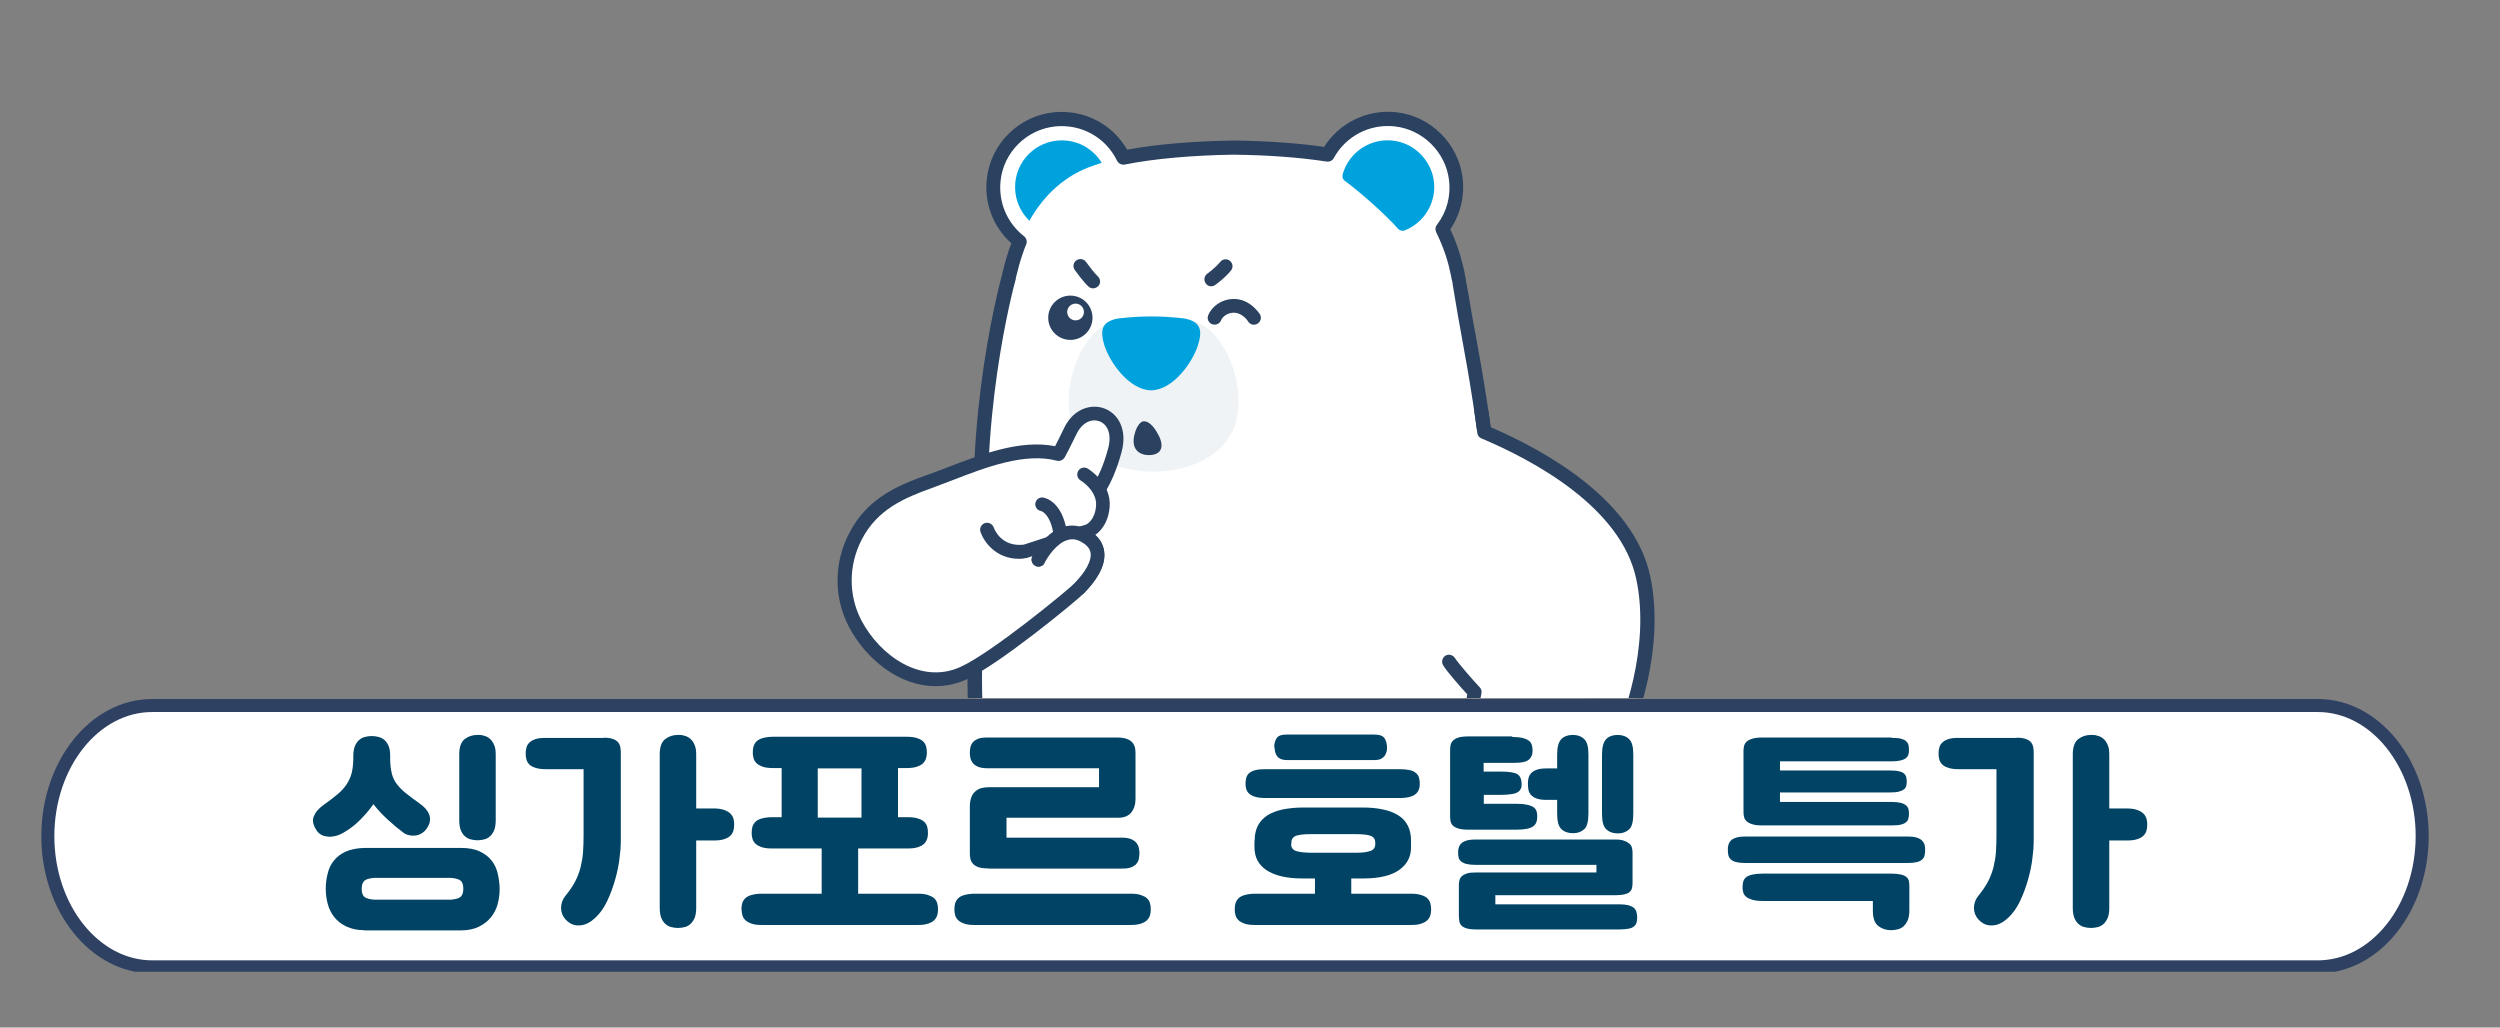 <?xml version="1.0" encoding="UTF-8" standalone="no"?><svg xmlns="http://www.w3.org/2000/svg" xmlns:xlink="http://www.w3.org/1999/xlink" data-name="레이어_1" height="552" id="_레이어_1" style="" version="1.1" viewBox="0 0 1343 552" width="1343">
  
  <rect x="0" y="0" width="1343" height="552" fill="#808080" stroke="none"/>
  
  <defs>
    <style>
      .st0 {
        fill: #2b4160;
      }

      .st1, .st2 {
        fill: #fff;
      }

      .st3 {
        fill: none;
      }

      .st4 {
        clip-path: url(#clippath-1);
      }

      .st5 {
        fill: #f0f3f5;
      }

      .st6 {
        fill: #00a2de;
      }

      .st2 {
        stroke: #2e4162;
        stroke-miterlimit: 10;
        stroke-width: 7px;
      }

      .st7 {
        fill: #004365;
      }

      .st8 {
        clip-path: url(#clippath);
      }
    </style>
    <clipPath id="clippath">
      <rect class="st3" height="492.7" width="1434" x="-101" y="29.3"/>
    </clipPath>
    <clipPath id="clippath-1">
      <rect class="st3" height="361" width="682" x="340" y="14"/>
    </clipPath>
  </defs>
  <g class="st8">
    <path class="st2" d="M1245.1,519.4H81.8c-30.9,0-56.1-31.4-56.1-70.2h0c0-38.7,25.1-70.2,56.1-70.2h1163.3c30.9,0,56.1,31.4,56.1,70.2h0c-.1,38.9-25.2,70.2-56.1,70.2Z"/>
  </g>
  <g class="st4">
    <g>
      <circle class="st1" cx="570.4" cy="100.5" r="36.8"/>
      <circle class="st6" cx="570.4" cy="100.5" r="25.1"/>
      <circle class="st1" cx="745.5" cy="100.5" r="36.8"/>
      <g>
        <line class="st3" x1="774.8" x2="771.8" y1="122.8" y2="126.3"/>
        <path class="st0" d="M771.8,130c-.9,0-1.7-.3-2.4-.9-1.5-1.3-1.7-3.7-.4-5.2l3-3.5c1.3-1.5,3.7-1.7,5.2-.4,1.5,1.3,1.7,3.7.4,5.2l-3,3.5c-.8.9-1.8,1.3-2.8,1.3Z"/>
      </g>
      <g>
        <path class="st0" d="M603.6,602.8c-1.6,0-3.1-1-3.5-2.6-.7-2.2-1-4.5-1-6.9,0-4.9,1.5-9.6,4.1-13.4,1.2-1.7,3.5-2,5.2-.9,1.7,1.2,2,3.5.9,5.2-1.8,2.5-2.8,5.7-2.8,9s.2,3.3.7,4.8c.6,2-.5,4-2.5,4.6-.3.2-.7.2-1.1.2Z"/>
        <path class="st0" d="M574.5,600.3c-1.6,0-3.1-1-3.5-2.6-.7-2.2-1-4.5-1-6.9,0-4.9,1.5-9.6,4.1-13.4,1.2-1.7,3.5-2,5.2-.9,1.7,1.2,2,3.5.9,5.2-1.8,2.5-2.8,5.7-2.8,9s.2,3.3.7,4.8c.6,2-.5,4-2.5,4.6-.4.2-.8.2-1.1.2Z"/>
      </g>
      <g>
        <path class="st1" d="M857.3,386.3c-4.5-45.2-56.5-124-56.5-124.1h0c-4.5-47.8-11.7-79.5-15.2-101.6,0-.6-.2-1.1-.3-1.6l-.4-2.5c-.3-1.7-.6-3.3-.9-5h0c0-.2,0-.3,0-.4-.4-1.9-.6-2.9-.6-2.9h0c-.9-4.3-1.9-8.6-3.3-12.8-5.1-15.1-13.4-29.4-26.7-38.7-6.5-4.6-11.7-6.8-21.6-9.9-17.5-4.9-43.9-7.2-69-7.6-25.1.4-51.5,2.7-69,7.6-9.8,3.1-15.1,5.3-21.6,9.9-13.2,9.4-21.5,23.6-26.7,38.7-1.4,4.2-2.6,8.5-3.6,12.8h0s-22.2,77.9-13.2,161.7c-3.4,19.6-17.8,122,34.3,207.7h-.5l1.3,6.9-.6,31.6h-.2s-5.3,4.6-8,12.7c-3.1,9-3.1,21.8,9.6,26.3,15.2,5.7,78.3,6.7,100.3,1.4,1.8,2.6,4.5,4.8,8.4,6.2,17,6.4,90.3,6.5,104.2.5,0,0,14.9-1.1,17-42.5l13.9-37.1s34.5-30.7,48.7-84.5c4.8-17.3,2-35.2.3-52.8Z"/>
        <path class="st0" d="M718.3,611.3c-1.6,0-3.1-1-3.5-2.6v-.4c-1-2.7-3.7-11,1.9-22.9.9-1.8,3.1-2.6,4.9-1.8,1.8.9,2.6,3.1,1.8,4.9-4.4,9.2-2.4,15.2-1.7,17.4l.2.5c.6,2-.5,4-2.5,4.6-.4.3-.7.3-1.1.3Z"/>
        <path class="st0" d="M684.6,608.9c-1.6,0-3.1-1-3.6-2.6v-.4c-1-2.7-3.8-11,1.6-22.9.9-1.9,3.1-2.7,4.9-1.8,1.9.9,2.7,3.1,1.8,4.9-4.2,9.2-2.2,15.2-1.5,17.4l.2.5c.6,2-.5,4-2.4,4.6-.3.2-.7.3-1,.3Z"/>
      </g>
      <path class="st0" d="M673.5,606.5c-.4,0-.8,0-1.2-.2-14.4-5-17-15.6-16.4-20.8-.2-14.1,7.5-21.3,11.1-23.9l3.3-32.7c-6.4.7-14.6.5-21.5-1.7-2-.6-3.1-2.7-2.5-4.6.6-2,2.7-3,4.6-2.5,7.3,2.2,16.9,2,22.6.7,1.2-.3,2.4,0,3.3.8.9.8,1.4,2,1.2,3.2l-4,39.3c0,1.2-.9,2.3-2,2.9-.4.2-9.3,5.2-8.9,18.6v.6c0,.8-.7,8.8,11.5,13,1.9.7,3,2.8,2.3,4.7-.5,1.6-1.9,2.6-3.4,2.6Z"/>
      <g>
        <path class="st5" d="M663.3,228.7c-6.3,17.9-27.2,24.7-43.6,24.7h0c-16.4,0-37.3-6.7-43.6-24.7-5.8-16.5,1.2-41.3,14.2-51.9,8.1-6.7,19.2-6.9,29-6.9h.9c9.8,0,20.9.2,29,6.9,12.9,10.6,19.9,35.4,14.1,51.9Z"/>
        <path class="st6" d="M636.2,171.1c-5.9-.7-11.9-1.1-17.8-1.1s-11.9.4-17.8,1.1c-8.7,1.6-9.9,6.1-7.3,14.5,2.9,9,13.1,23.8,25.1,24.1,12-.3,22.2-15.1,25.1-24.1,2.7-8.4,1.4-12.9-7.3-14.5Z"/>
        <path class="st0" d="M587.2,154.9c-.9,0-1.7-.3-2.4-.9-2.4-2.1-6.6-7.8-7.4-8.9-1.2-1.7-.9-4,.8-5.2,1.6-1.2,4-.9,5.2.8,1.7,2.3,4.9,6.5,6.3,7.7,1.5,1.3,1.7,3.7.4,5.2-.9.9-1.9,1.3-2.9,1.3Z"/>
        <path class="st0" d="M650.7,153.8c-1.2,0-2.3-.5-3-1.6-1.2-1.7-.8-4,.9-5.2,0,0,4.3-3.1,6.9-6.3,1.3-1.6,3.6-1.9,5.2-.6,1.6,1.3,1.9,3.6.6,5.2-3.3,4.1-8.2,7.6-8.4,7.7-.7.6-1.5.8-2.2.8Z"/>
        <g>
          <circle class="st0" cx="575" cy="170.7" r="11.9"/>
          <circle class="st1" cx="577.8" cy="167.6" r="4.5"/>
        </g>
        <path class="st0" d="M652.5,174.4c-.4,0-.8-.1-1.3-.2-1.9-.7-2.9-2.8-2.2-4.7,1-2.7,4.4-7.5,11.3-8.7,10.4-1.7,16.2,7.6,16.5,8,1.1,1.8.5,4-1.3,5.1s-4,.5-5.1-1.3c0-.2-3.5-5.4-8.9-4.5-4.2.7-5.5,3.8-5.5,3.9-.6,1.5-2,2.4-3.5,2.4Z"/>
        <path class="st0" d="M614.5,226.3c-3.4-.1-7,9.4-4.9,14,2.1,4.7,8.3,4.7,11.2,3.6,4.3-1.7,3.5-6.3,1.8-9.7-1.5-2.9-4.3-7.8-8.1-7.9Z"/>
      </g>
      <path class="st0" d="M727.7,611.4c-4,0-7.3,0-9.5,0h0c-21.6-.4-38.8-2.3-46.1-5-3.8-1.3-7-3.1-9.6-5.4-25.2,4.7-83.8,3.5-99.1-2.3-14.7-5.3-15.6-20-11.8-31,2.3-6.7,6.1-11.3,8-13.2l.6-29.6-1.1-5.8c-56.3-92.3-36.2-205.1-34.5-213.7-7.6-81.7,13.6-157.4,13.8-158.2q0-.1,0-.2c1.1-4.7,2.3-8.9,3.6-12.8.4-1.2.8-2.3,1.3-3.5-9.7-8.7-14.6-21.4-13.2-34.5,2-19,17.3-34.1,36.3-35.9,16.1-1.5,31.1,6.3,39.1,20.1,15.5-2.9,35.7-4.6,57.3-4.9,17.8.2,34.5,1.4,48.5,3.4,8.3-13,23.2-20.3,38.8-18.6,18.4,2,33.3,16.8,35.6,35.1,1.2,9.9-1.1,19.6-6.6,27.8,1.7,3.6,3.2,7.3,4.4,11,1.5,4.6,2.6,9,3.4,12.9,0,.1,0,.2,0,.3,0,0,.2,1.1.6,3v.3c0,0,1.7,9.3,1.7,9.3.9,5.7,2,12,3.4,19.3,3.6,19.7,8.5,46.7,11.8,81.8,4,7.2,8.2,14.4,12.3,21.4,18.6,31.9,37.9,64.8,44.1,102.2,2.6,15.8,5,36.5,0,55.5-13.3,50.7-43.9,80.9-49.1,85.7l-13.4,35.8c-1,17.2-4.3,30.2-10,38.6-2.3,3.4-6.5,5.7-9.5,6.6-12.4,3.9-36.6,4.6-51.3,4.6ZM718.4,603.9h0c20.6.4,46.7-.4,58.1-4.1,2.3-.7,4.7-2.3,5.6-3.7,5-7.4,8-19.3,8.8-35.4,0-.4,0-.7.2-1.1l13.9-37.1c.2-.6.6-1.1,1-1.5s33.9-30.7,47.5-82.7c4.6-17.7,2.4-37.3-.2-52.4-6-36-24.9-68.4-43.1-99.6-4.2-7.2-8.6-14.7-12.7-22-.3-.4-.5-1.1-.5-1.6-3.3-35.2-8-61.1-11.8-82-1.3-7.3-2.5-13.6-3.4-19.4l-1.5-9v-.4c-.3-1.2-.5-2.1-.6-2.5,0-.1,0-.2,0-.3-.8-3.7-1.7-8-3.2-12.3-1.4-4.1-3.1-8.2-5-12.1-.6-1.3-.5-2.8.4-3.9,5.3-6.9,7.6-15.5,6.5-24.2-1.9-15-14.1-27-29.1-28.7-13.5-1.5-26.3,5.2-32.8,17-.7,1.4-2.3,2.1-3.8,1.9-14.2-2.2-31.5-3.5-49.9-3.7-22.3.3-43.2,2.2-58.6,5.3-1.6.3-3.3-.5-4.1-2-6.1-12.6-19.1-19.8-33-18.5-15.5,1.5-28,13.8-29.6,29.3-1.2,11.5,3.5,22.6,12.6,29.7,1.3,1,1.8,2.8,1.2,4.3-.8,1.9-1.5,3.8-2.1,5.7-1.3,3.8-2.4,7.8-3.5,12.4,0,.2,0,.3,0,.5-1.5,5.3-20.8,77.9-13.4,155.7,0,.5,0,.9,0,1.4-1.2,6.1-22,118.2,33.9,209.1.2.4.4.8.5,1.3l1.3,6.9c0,.2,0,.5,0,.7l-.6,31.6c0,1.3-.8,2.5-1.8,3.1-1.2,1.2-4.6,5-6.5,10.7-1.4,4-4.8,17.3,7.4,21.7,14.2,5.4,74.9,6.3,96.9,1.6,1.3-.3,2.6,0,3.5,1.1,2,2.1,4.7,3.7,8.3,5,6.2,2,22.9,3.8,43.4,4.2Z"/>
      <g>
        <g>
          <path class="st1" d="M557.9,300.6s10.6-21.3,25.2-12.5c14.7,8.7.6,23.9-3.4,27.9-4,4.1-45.2,38-62.6,45.8-23.2,10.4-47-6.3-57.8-26.8-7.7-14.7-7.4-32.3.3-46.9,8.8-16.7,23-23.3,39.8-29.3,20.4-7.2,47.3-20.5,69.3-14.6,0,0,3.3-6.3,6.2-12.3,8.1-16.7,29.4-9.9,23.9,10.4-2.6,9.6-5.4,15.4-7.8,19.6"/>
          <path class="st0" d="M502.5,368.6c-19.4,0-37.4-14.5-46.5-32-8.2-15.6-8.1-34.4.3-50.4,9.6-18.4,25.3-25.2,41.9-31.1,3.4-1.2,7-2.6,10.7-4,18.4-7.1,39.2-15.1,57.9-11.4,1.2-2.4,3.1-6.1,4.8-9.7,5.2-10.8,14.8-13.1,21.6-10.6,7.1,2.6,12.7,10.9,9.3,23.5-2.8,10.3-5.9,16.4-8.2,20.5-1,1.8-3.3,2.4-5.1,1.4s-2.4-3.3-1.4-5.1c2.1-3.7,4.9-9.2,7.5-18.8,2.3-8.7-1.1-13.3-4.7-14.6-3.8-1.4-9.1.2-12.3,6.9-2.9,6-6.2,12.4-6.3,12.4-.8,1.5-2.6,2.3-4.2,1.9-17.2-4.5-37.9,3.4-56.2,10.5-3.8,1.4-7.4,2.8-10.8,4.1-15.1,5.4-29.4,11.5-37.8,27.6-7.2,13.8-7.3,30-.3,43.5,10.1,19.2,32.1,34.5,53,25.2,17-7.6,58-41.5,61.5-45,6.1-6.2,9.3-12.1,8.8-16.2-.3-2.3-1.8-4.2-4.7-5.9-2.6-1.6-5.1-2-7.7-1.2-6,1.7-10.9,9.4-12.3,12.2-.9,1.8-3.1,2.6-5,1.7-1.8-.9-2.6-3.1-1.7-5,.3-.5,6.5-13,16.8-16,4.6-1.3,9.2-.7,13.6,1.9,4.9,2.9,7.6,6.7,8.2,11.4,1.1,8.3-5.3,16.7-10.9,22.4-3.7,3.8-45.7,38.5-63.8,46.6-5.3,2.3-10.7,3.3-16,3.3Z"/>
        </g>
        <g>
          <path class="st1" d="M530.3,284.6s4.5,13.8,20.4,11.7l29.6-9.6,4.5-1.3s6.9-2.5,7.8-13.2c.9-10.6-10-17.2-10-17.2"/>
          <path class="st0" d="M547.5,300.2c-12.6,0-19-9.2-20.8-14.5-.6-1.9.4-4,2.4-4.7,1.9-.6,4,.4,4.7,2.3.4,1.1,4.1,10.6,16.1,9.3l29.2-9.5,4.4-1.3c.5-.3,4.7-2.5,5.3-10,.7-8.2-8.2-13.7-8.3-13.7-1.8-1.1-2.3-3.3-1.3-5.1,1.1-1.8,3.3-2.3,5.1-1.3.5.3,12.9,7.9,11.8,20.7-1.1,12.8-9.8,16.2-10.2,16.3,0,0-.2.1-.2.1l-4.5,1.3-29.5,9.6c-.2.1-.4.1-.7.1-1.1.3-2.3.4-3.5.4Z"/>
        </g>
        <g>
          <path class="st1" d="M560,270.9s8.7,1.4,10,19.1"/>
          <path class="st0" d="M570,293.7c-1.9,0-3.5-1.5-3.7-3.4-1.1-14.1-7-15.8-7.1-15.8-2-.3-3.3-2.2-3-4.2s2.3-3.4,4.3-3c1.2.2,11.6,2.5,13.1,22.5.2,2-1.4,3.8-3.4,4,0-.1,0-.1-.2-.1Z"/>
        </g>
        <g>
          <path class="st1" d="M557.9,300.6s10.6-21.3,25.2-12.5c14.7,8.7.6,23.9-3.4,27.9"/>
          <path class="st0" d="M579.7,319.7c-.9,0-1.9-.4-2.6-1.1-1.5-1.4-1.5-3.8,0-5.2,6.1-6.2,9.3-12.1,8.8-16.2-.3-2.3-1.8-4.2-4.7-5.9-2.6-1.6-5.1-2-7.7-1.2-6,1.7-10.9,9.4-12.3,12.2-.9,1.8-3.1,2.6-5,1.7-1.8-.9-2.6-3.1-1.7-5,.3-.5,6.5-13,16.8-16,4.6-1.3,9.1-.7,13.6,1.9,4.9,2.9,7.6,6.7,8.2,11.4,1.1,8.3-5.3,16.7-10.9,22.4-.6.6-1.6,1-2.5,1Z"/>
        </g>
      </g>
      <path class="st1" d="M778.4,355.5c1.6,2.7,10.8,13.3,13.8,16.4,0,0-9,36.1,21.4,54.3,30.5,18.1,54.9-3.3,59-13.6,3.7-9.2,4-16,1.7-23.2h-.3c5.9-15.3,15.2-48.3,8.7-79-9.5-44.5-67.7-70.8-85.4-78.2l-12.2-5.8"/>
      <path class="st0" d="M870.8,400.2c-.6,0-1.2-.1-1.8-.4-1.8-1-2.5-3.2-1.5-5,3.5-6.4,19.4-46.7,11.5-83.7-8.2-38.8-55.7-64-83.2-75.6-1.2-.5-2.1-1.6-2.2-2.9l-1.5-11.3c-.3-2,1.1-3.9,3.2-4.2,2-.3,3.9,1.1,4.2,3.2l1.3,9.2c29.1,12.5,76.9,38.9,85.7,80,8.3,39.1-7.8,80.6-12.3,88.8-.8,1.2-2,1.9-3.4,1.9Z"/>
      <path class="st0" d="M837.4,436.8c-7.4,0-16.2-1.9-25.7-7.5-28.2-16.8-24.9-48.1-23.5-56.3-3.6-3.9-11.3-12.7-13-15.7-1-1.8-.4-4,1.3-5.1,1.8-1,4-.4,5.1,1.3,1.3,2.2,10,12.3,13.3,15.7.9.9,1.2,2.2.9,3.5-.3,1.4-7.9,33.7,19.7,50.2,11.2,6.6,22.8,8.2,33.5,4.6,10.9-3.7,18.3-11.8,20.1-16.4,3.2-8.1,3.7-14.1,1.6-20.7-.6-1.9.5-4,2.4-4.7,1.9-.6,4,.5,4.7,2.4,2.6,8.3,2.1,16-1.8,25.7-2.8,7.1-12.2,16.4-24.7,20.6-3.6,1.4-8.4,2.4-13.9,2.4Z"/>
      <path class="st6" d="M770.4,102.5c1.1-12.6-7.9-24.4-20.4-26.7-13-2.4-25.3,5.6-28.7,17.8-.4,1.3,0,2.8,1.2,3.6,7,5,22.6,18.7,28.4,25.6,1,1.1,2.5,1.5,3.9.9,8.4-3.4,14.7-11.3,15.6-21.2Z"/>
    </g>
  </g>
  <g>
    <path class="st7" d="M216.7,447.3c-2.8-2.1-5.6-4.4-8.4-7-2.8-2.6-5.4-5.3-7.7-8.3-2.2,3.1-4.6,5.9-7.3,8.6-2.7,2.7-5.6,4.9-8.6,6.6-1,.6-2.2,1.2-3.4,1.6-1.2.4-2.5.6-3.8.7-1.4,0-2.8-.2-4.2-.7-1.4-.6-2.7-1.6-3.6-3.3-1.6-2.6-2-4.9-1.1-7,.8-2.1,2.5-4.1,5.1-6,3.1-2.2,5.6-4.1,7.6-5.8,2-1.7,3.6-3.4,4.8-5.2,1.2-1.8,2.1-3.7,2.7-5.8.6-2.1.9-4.7,1-7.8v-1.9c0-2,.3-3.7.8-5.1.6-1.4,1.3-2.4,2.2-3.3.9-.8,2-1.4,3.2-1.7,1.2-.3,2.4-.5,3.7-.5s2.5.2,3.7.5c1.2.3,2.3.9,3.2,1.7.9.8,1.7,1.9,2.2,3.3.6,1.4.8,3.1.8,5.1v1.9c0,3.1.4,5.6.9,7.7.5,2,1.4,3.9,2.6,5.5,1.2,1.6,2.8,3.3,4.8,4.9,2,1.6,4.5,3.5,7.6,5.7,2.6,1.8,4.3,3.8,5.1,6,.8,2.1.5,4.5-1.1,7-.9,1.4-1.9,2.4-3.2,3.1-1.2.7-2.6,1.1-4,1.1-.9,0-1.8,0-2.8-.3-1-.2-1.9-.6-2.8-1.3ZM195.6,499.7c-3.8,0-7-.8-9.6-2-2.7-1.3-4.8-3-6.4-5-1.6-2-2.8-4.4-3.5-7-.7-2.6-1.1-5.3-1.1-8.1s.3-5.5,1-8.2c.6-2.7,1.7-5,3.3-7,1.6-2,3.7-3.7,6.4-4.9,2.7-1.2,6.1-1.9,10.2-2h51.6c4.1,0,7.5.6,10.2,1.9,2.7,1.2,4.8,2.9,6.4,4.9,1.6,2,2.7,4.4,3.3,7.1.6,2.7,1,5.4,1,8.3s-.4,5.5-1.1,8.1c-.7,2.6-1.9,4.9-3.6,7-1.6,2-3.8,3.7-6.4,5-2.6,1.3-5.8,2-9.6,2h-52ZM242.2,483.3c2.3-.2,4-.6,5.1-1.4,1-.8,1.6-2.2,1.6-4.4s-.5-3.8-1.6-4.5c-1-.8-2.7-1.2-5.1-1.4h-41.2c-2.3.2-4,.6-5.1,1.4-1,.8-1.6,2.3-1.6,4.5s.5,3.6,1.6,4.4c1,.8,2.7,1.2,5.1,1.4h41.2ZM246.7,405.3c0-4,1-6.8,3-8.3,2-1.5,4.2-2.2,6.8-2.2s2.5.2,3.7.5c1.2.3,2.2.9,3.1,1.7.9.8,1.6,1.9,2.2,3.3.6,1.4.8,3.1.8,5.1v35.3c0,2.1-.3,3.8-.8,5.2-.6,1.4-1.3,2.5-2.2,3.3-.9.8-1.9,1.4-3.1,1.7-1.2.3-2.4.5-3.7.5s-2.5-.2-3.7-.5c-1.2-.3-2.2-.9-3.1-1.7-.9-.8-1.6-1.9-2.2-3.3-.5-1.4-.8-3.1-.8-5.2v-35.3Z"/>
    <path class="st7" d="M324.2,396.3c2.2,0,3.9.2,5.1.7,1.2.4,2.1,1,2.8,1.8.6.8,1,1.7,1.2,2.8.2,1.1.2,2.4.2,3.9v47c0,2.1-.2,4.9-.7,8.6-.4,3.6-1.2,7.4-2.3,11.3-1.1,3.9-2.5,7.8-4.3,11.6s-4,6.9-6.7,9.3c-1.1,1-2.3,1.9-3.7,2.6-1.3.7-2.7,1.1-4.1,1.2-1.4.1-2.8,0-4.1-.5-1.3-.5-2.6-1.4-3.8-2.7-1.5-1.6-2.3-3.6-2.4-6,0-2.4.7-4.6,2.3-6.6,2.2-2.7,4-5.3,5.3-7.8,1.3-2.5,2.2-5,2.9-7.6.6-2.6,1.1-5.2,1.3-8,.2-2.8.3-5.8.3-9.2v-35.5h-20.2c-2.2,0-4.1-.2-5.5-.7-1.4-.4-2.6-1-3.4-1.8-.8-.8-1.3-1.6-1.6-2.7-.3-1-.4-2.1-.4-3.3s.1-1.9.4-3c.2-1,.7-1.9,1.5-2.7.8-.8,1.8-1.4,3.2-1.9,1.4-.5,3.2-.7,5.4-.7h31.4ZM354.4,405.3c0-4,1-6.8,3-8.3,2-1.5,4.2-2.2,6.8-2.2s2.5.2,3.7.5c1.2.3,2.2.9,3.1,1.7.9.8,1.6,1.9,2.2,3.3.6,1.4.8,3.1.8,5.1v28.9h9.5c2.2,0,4.1.3,5.5.8,1.4.5,2.6,1.2,3.4,2,.8.8,1.3,1.7,1.6,2.7.3,1,.4,2,.4,3s-.1,2.3-.4,3.4c-.3,1-.8,1.9-1.6,2.7-.8.8-1.9,1.4-3.4,1.9-1.4.5-3.3.7-5.5.7h-9.5v36.3c0,2.1-.3,3.8-.8,5.2-.6,1.4-1.3,2.4-2.2,3.3-.9.8-1.9,1.4-3.1,1.7-1.2.3-2.4.5-3.7.5s-2.5-.2-3.7-.5c-1.2-.3-2.2-.9-3.1-1.7-.9-.8-1.6-1.9-2.2-3.3-.5-1.4-.8-3.1-.8-5.2v-82.3Z"/>
    <path class="st7" d="M398.3,488.6c0-1.2.1-2.3.4-3.3.3-1,.8-1.9,1.6-2.7.8-.8,1.9-1.4,3.4-1.8s3.3-.7,5.5-.7h32.2v-24.3h-26.7c-2.2,0-4.1-.2-5.5-.7-1.4-.5-2.6-1.1-3.4-1.9-.8-.8-1.3-1.6-1.6-2.7-.3-1-.4-2-.4-3s.1-2.3.4-3.3c.3-1,.8-1.9,1.6-2.7.8-.8,1.9-1.4,3.4-1.8,1.4-.4,3.3-.7,5.5-.7h5.2v-26.4h-4.6c-2.2,0-4.1-.2-5.5-.7-1.4-.5-2.6-1.1-3.4-1.9-.8-.8-1.3-1.6-1.6-2.7-.3-1-.4-2-.4-3s.1-2.3.4-3.3c.3-1,.8-1.9,1.6-2.7.8-.8,1.9-1.4,3.4-1.8,1.4-.4,3.3-.7,5.5-.7h71.7c2.2,0,4.1.2,5.5.7,1.4.4,2.6,1,3.4,1.8.8.8,1.3,1.6,1.6,2.7.3,1,.4,2.1.4,3.3s-.1,1.9-.4,3c-.3,1-.8,1.9-1.6,2.7-.8.8-1.9,1.4-3.4,1.9-1.4.5-3.3.7-5.5.7h-4.6v26.4h5.2c2.2,0,4.1.2,5.5.7,1.4.4,2.6,1,3.4,1.8.8.8,1.3,1.6,1.6,2.7.3,1,.4,2.1.4,3.3s-.1,1.9-.4,3c-.3,1-.8,1.9-1.6,2.7-.8.8-1.9,1.4-3.4,1.9-1.4.5-3.3.7-5.5.7h-26.6v24.3h32c2.2,0,4.1.2,5.5.7s2.6,1,3.4,1.8c.8.8,1.3,1.6,1.6,2.7.3,1,.4,2.1.4,3.3s-.1,1.9-.4,3c-.3,1-.8,1.9-1.6,2.7-.8.8-1.9,1.4-3.4,1.9s-3.3.7-5.5.7h-83.7c-2.2,0-4.1-.2-5.5-.7s-2.6-1.1-3.4-1.9c-.8-.8-1.3-1.6-1.6-2.7-.3-1-.4-2-.4-3ZM439.3,439.2h23.5v-26.4h-23.5v26.4Z"/>
    <path class="st7" d="M512.7,488.6c0-1.2.1-2.3.4-3.3.3-1,.8-1.9,1.6-2.7.8-.8,1.9-1.4,3.4-1.8s3.3-.7,5.5-.7h83.7c2.2,0,4.1.2,5.5.7s2.6,1,3.4,1.8c.8.8,1.3,1.6,1.6,2.7.3,1,.4,2.1.4,3.3s-.1,1.9-.4,3c-.3,1-.8,1.9-1.6,2.7-.8.8-1.9,1.4-3.4,1.9s-3.3.7-5.5.7h-83.7c-2.2,0-4.1-.2-5.5-.7s-2.6-1.1-3.4-1.9c-.8-.8-1.3-1.6-1.6-2.7-.3-1-.4-2-.4-3ZM530.8,466.5c-2.2,0-4-.2-5.3-.7-1.3-.5-2.3-1.1-3-2-.7-.8-1.1-1.8-1.3-2.9-.2-1.1-.2-2.2-.2-3.4v-24.2c0-2,.3-3.7.8-5,.5-1.3,1.2-2.4,2.2-3.2.9-.8,2-1.4,3.1-1.7,1.2-.3,2.4-.5,3.7-.5h59.6v-10.2h-60.2c-2,0-3.6-.3-4.8-.8-1.2-.5-2.1-1.2-2.8-2-.6-.8-1.1-1.7-1.3-2.7-.2-.9-.3-1.8-.3-2.7s.1-2,.3-3c.2-1,.6-1.8,1.3-2.7.6-.8,1.6-1.4,2.8-1.9,1.2-.5,2.8-.7,4.8-.7h70c2.2,0,4,.3,5.3.8,1.3.5,2.3,1.2,3,2.1.7.9,1.1,1.9,1.3,3,.2,1.1.2,2.3.2,3.5v23.6c0,3-.8,5.4-2.3,7.3-1.6,1.9-3.9,2.8-7,2.8h-60v10.7h62.2c2,0,3.6.3,4.8.8,1.2.5,2.1,1.2,2.8,2,.6.8,1.1,1.7,1.3,2.7.2,1,.3,1.8.3,2.7s-.1,2.1-.3,3.1c-.2,1-.6,1.9-1.3,2.7-.6.8-1.6,1.4-2.8,1.9-1.2.5-2.8.7-4.8.7h-71.9Z"/>
    <path class="st7" d="M674,451.6c0-3.2.6-5.9,1.8-8.2,1.2-2.2,3-4.1,5.2-5.5,2.3-1.4,5-2.4,8.2-3.1,3.2-.6,6.8-1,10.8-1h32c3.9,0,7.5.3,10.7,1,3.2.6,6,1.7,8.3,3.1,2.3,1.4,4,3.2,5.2,5.5,1.2,2.2,1.8,5,1.8,8.2v3.6c0,5.1-2.1,9.1-6.3,12.1-4.2,3-10.6,4.6-19.1,4.6h-6.7v8.2h32c2.2,0,4.1.2,5.5.7,1.4.4,2.6,1,3.4,1.8.8.8,1.3,1.6,1.6,2.7.3,1,.4,2.1.4,3.3s-.1,1.9-.4,3c-.3,1-.8,1.9-1.6,2.7-.8.8-1.9,1.4-3.4,1.9-1.4.5-3.3.7-5.5.7h-83.7c-2.2,0-4.1-.2-5.5-.7s-2.6-1.1-3.4-1.9c-.8-.8-1.3-1.6-1.6-2.7-.3-1-.4-2-.4-3s.1-2.3.4-3.3c.3-1,.8-1.9,1.6-2.7.8-.8,1.9-1.4,3.4-1.8s3.3-.7,5.5-.7h32.2v-8.2h-6.9c-8.5,0-14.9-1.6-19.2-4.5-4.3-2.9-6.4-7-6.4-12.3v-3.6ZM669.1,421.1c0-1.2.1-2.3.4-3.3.3-1,.8-1.8,1.6-2.5.8-.7,1.9-1.2,3.4-1.6s3.3-.5,5.5-.5h71.8c2.2,0,4.1.2,5.5.5s2.6.9,3.4,1.6c.8.7,1.3,1.5,1.6,2.5.3,1,.4,2,.4,3.3s-.1,1.9-.4,2.8c-.3.9-.8,1.7-1.6,2.5-.8.7-1.9,1.3-3.4,1.7-1.4.4-3.3.6-5.5.6h-71.8c-2.2,0-4.1-.2-5.5-.6-1.4-.4-2.6-1-3.4-1.7-.8-.7-1.3-1.5-1.6-2.5-.3-.9-.4-1.9-.4-2.8ZM684.5,401.5c0-1.9.4-3.6,1.3-4.9.8-1.4,2.7-2,5.5-2h47c2.8,0,4.6.7,5.5,2,.8,1.4,1.3,3,1.3,4.9s-.1,1.6-.3,2.4c-.2.8-.5,1.5-1,2.2-.5.6-1.2,1.2-2,1.6-.9.4-2,.6-3.4.6h-47c-1.4,0-2.5-.2-3.4-.6-.9-.4-1.6-.9-2-1.6-.5-.6-.8-1.4-1-2.2-.2-.8-.3-1.6-.3-2.4ZM693.6,453.4c0,1.8.8,3.1,2.5,3.7,1.6.6,4.2.9,7.7,1h24.8c3.5,0,6-.4,7.7-1,1.6-.6,2.5-1.8,2.5-3.7v-.6c0-1.9-.8-3.2-2.5-3.8-1.6-.6-4.3-.9-8-.9h-24.1c-3.7,0-6.4.3-8,.9-1.6.6-2.5,1.9-2.5,3.8v.6Z"/>
    <path class="st7" d="M812.4,395.9c2.2,0,4.1.2,5.5.5,1.4.4,2.6.9,3.4,1.5.8.6,1.3,1.4,1.6,2.3.3.9.4,2,.4,3.2,0,2-.7,3.6-2,4.7-1.3,1.1-3.8,1.7-7.4,1.7h-16.9v4.7h9.4c4.5,0,7.4.5,8.9,1.5,1.4,1,2.1,2.7,2.1,5s-.1,1.8-.4,2.6c-.3.8-.8,1.4-1.6,1.9-.8.5-1.9.9-3.4,1.1-1.4.2-3.3.4-5.5.4h-9.4v4.8h17.8c2.2,0,4.1.2,5.5.5,1.4.3,2.6.8,3.4,1.3.8.6,1.3,1.3,1.6,2.1.3.8.4,1.7.4,2.7s-.1,2.2-.4,3.1c-.3.9-.8,1.6-1.6,2.3-.8.6-1.9,1.1-3.4,1.4-1.4.3-3.3.5-5.5.5h-26.1c-2.2,0-4-.2-5.3-.6-1.3-.4-2.3-.9-3-1.6-.7-.7-1.1-1.5-1.3-2.5-.2-1-.2-2-.2-3.3v-33.9c0-1.2,0-2.3.2-3.3.2-1,.6-1.9,1.3-2.6.7-.7,1.7-1.3,3-1.7,1.3-.4,3.1-.6,5.3-.6h23.6ZM803.3,481v4.8h66.7c1.9,0,3.5.2,4.8.5,1.2.4,2.2.8,2.9,1.4.7.6,1.1,1.3,1.4,2.2.2.9.4,1.8.4,2.8s-.1,2.2-.4,3c-.2.8-.7,1.5-1.4,2-.7.6-1.6,1-2.9,1.2-1.2.2-2.8.4-4.8.4h-76.9c-2.2,0-4-.2-5.3-.6-1.3-.4-2.2-.9-2.8-1.6-.6-.7-1-1.5-1.1-2.5-.1-1-.2-2-.2-3.3v-16c0-.8.1-1.6.3-2.4.2-.8.6-1.5,1.3-2.2.6-.6,1.6-1.1,2.8-1.5s2.8-.5,4.8-.5h64.7v-4.1h-65.1c-2,0-3.6-.2-4.8-.5-1.2-.3-2.1-.8-2.8-1.3-.6-.6-1.1-1.2-1.3-2-.2-.8-.3-1.7-.3-2.8s0-1.6.3-2.5c.2-.8.6-1.6,1.3-2.3.6-.7,1.6-1.2,2.8-1.6,1.2-.4,2.8-.6,4.8-.6h75.4c1.9,0,3.5.2,4.7.7,1.2.4,2.1,1,2.8,1.6.7.6,1.1,1.4,1.3,2.2.2.8.3,1.7.3,2.5v16.4c0,1-.1,1.8-.3,2.7-.2.8-.6,1.5-1.2,2-.6.6-1.5,1-2.7,1.3-1.2.3-2.7.5-4.6.5h-65.1ZM836.5,429.7h-5.5c-2.2,0-4-.2-5.4-.7-1.3-.4-2.3-1.1-3.1-1.9-.7-.8-1.2-1.7-1.4-2.7-.2-1-.3-2.1-.3-3.3s0-1.9.3-3c.2-1,.7-1.9,1.4-2.7.7-.8,1.7-1.4,3.1-1.9,1.3-.5,3.1-.7,5.4-.7h5.5v-7.5c0-4,.8-6.8,2.3-8.3,1.5-1.5,3.6-2.2,6.1-2.2s4.5.7,6.1,2.2c1.6,1.5,2.3,4.2,2.3,8.3v31.7c0,4.2-.7,7-2.2,8.4-1.5,1.4-3.5,2.2-6.1,2.2s-4.6-.7-6.2-2.2c-1.6-1.4-2.3-4.3-2.3-8.4v-7.3ZM860.6,405.3c0-4,.8-6.8,2.3-8.3,1.5-1.5,3.6-2.2,6.1-2.2s4.5.7,6.1,2.2c1.6,1.5,2.3,4.2,2.3,8.3v31.8c0,4.2-.7,7-2.2,8.4-1.5,1.4-3.5,2.2-6.1,2.2s-4.6-.7-6.2-2.2c-1.6-1.4-2.3-4.3-2.3-8.4v-31.8Z"/>
    <path class="st7" d="M937.4,463.6c-2,0-3.6-.2-4.8-.5-1.2-.3-2.1-.8-2.8-1.4-.6-.6-1.1-1.3-1.3-2.2-.2-.8-.3-1.8-.3-3s0-1.7.3-2.6c.2-.8.6-1.6,1.3-2.3.6-.7,1.6-1.2,2.8-1.6,1.2-.4,2.8-.6,4.8-.6h87.6c2,0,3.6.2,4.8.6,1.2.4,2.1.9,2.8,1.6.6.7,1.1,1.4,1.3,2.3.2.8.3,1.7.3,2.6s-.1,2.1-.3,3c-.2.8-.6,1.6-1.3,2.2-.6.6-1.6,1.1-2.8,1.4-1.2.3-2.8.5-4.8.5h-87.6ZM1006.2,484h-59.2c-2.2,0-4.1-.2-5.5-.6-1.4-.4-2.6-.9-3.4-1.6-.8-.6-1.3-1.4-1.6-2.3-.3-.9-.4-1.9-.4-2.8s.1-2.3.4-3.2c.3-.9.8-1.7,1.6-2.3.8-.6,1.9-1.1,3.4-1.4,1.4-.3,3.3-.5,5.5-.5h68.9c2.2,0,4,.2,5.3.5,1.3.3,2.3.8,3,1.4.7.6,1.1,1.4,1.3,2.3.2.9.2,2,.2,3.2v12.4c0,2-.3,3.7-.8,5.1-.6,1.4-1.3,2.4-2.2,3.3-.9.8-1.9,1.4-3.1,1.7-1.2.3-2.4.5-3.7.5-2.6,0-4.8-.7-6.8-2.2-2-1.5-3-4.2-3-8.3v-5.1ZM1016.3,396.4c2,0,3.6.1,4.8.4,1.2.3,2.1.7,2.8,1.3.6.6,1.1,1.2,1.3,2,.2.8.3,1.7.3,2.8s-.1,1.7-.3,2.4c-.2.7-.6,1.4-1.3,1.9-.6.6-1.6,1-2.8,1.3-1.2.3-2.8.5-4.8.5h-60.1v4.9h58.9c2,0,3.6.1,4.8.4,1.2.2,2.1.6,2.8,1.1.6.5,1.1,1.2,1.3,1.9.2.8.3,1.7.3,2.7s-.1,1.7-.3,2.3c-.2.7-.6,1.3-1.3,1.8-.6.5-1.6.9-2.8,1.2-1.2.3-2.8.4-4.8.4h-58.9v5.1h60.1c2,0,3.6.2,4.8.5,1.2.3,2.1.8,2.8,1.3.6.6,1.1,1.2,1.3,2,.2.8.3,1.5.3,2.3s-.1,2-.3,2.8c-.2.8-.6,1.5-1.3,2-.6.6-1.6,1-2.8,1.3-1.2.3-2.8.4-4.8.4h-69.9c-2.2,0-4-.2-5.3-.7-1.3-.4-2.3-1-3-1.7-.7-.7-1.1-1.6-1.3-2.6-.2-1-.2-2.1-.2-3.3v-30.6c0-1.2,0-2.3.2-3.3.2-1,.6-1.9,1.3-2.6.7-.7,1.7-1.3,3-1.7,1.3-.4,3.1-.7,5.3-.7h69.9Z"/>
    <path class="st7" d="M1083.2,396.3c2.2,0,3.9.2,5.1.7,1.2.4,2.1,1,2.8,1.8.6.8,1,1.7,1.2,2.8.2,1.1.2,2.4.2,3.9v47c0,2.1-.2,4.9-.7,8.6-.4,3.6-1.2,7.4-2.3,11.3-1.1,3.9-2.5,7.8-4.3,11.6-1.8,3.8-4,6.9-6.7,9.3-1.1,1-2.3,1.9-3.7,2.6-1.3.7-2.7,1.1-4.1,1.2-1.4.1-2.8,0-4.1-.5-1.3-.5-2.6-1.4-3.8-2.7-1.5-1.6-2.3-3.6-2.4-6,0-2.4.7-4.6,2.3-6.6,2.2-2.7,4-5.3,5.3-7.8,1.3-2.5,2.2-5,2.9-7.6.6-2.6,1.1-5.2,1.3-8,.2-2.8.3-5.8.3-9.2v-35.5h-20.2c-2.2,0-4.1-.2-5.5-.7-1.4-.4-2.6-1-3.4-1.8-.8-.8-1.3-1.6-1.6-2.7-.3-1-.4-2.1-.4-3.3s.1-1.9.4-3c.2-1,.7-1.9,1.5-2.7.8-.8,1.8-1.4,3.2-1.9,1.4-.5,3.2-.7,5.4-.7h31.4ZM1113.5,405.3c0-4,1-6.8,3-8.3,2-1.5,4.2-2.2,6.8-2.2s2.5.2,3.7.5c1.2.3,2.2.9,3.1,1.7.9.8,1.6,1.9,2.2,3.3.6,1.4.8,3.1.8,5.1v28.9h9.5c2.2,0,4.1.3,5.5.8,1.4.5,2.6,1.2,3.4,2,.8.8,1.3,1.7,1.6,2.7.3,1,.4,2,.4,3s-.1,2.3-.4,3.4c-.3,1-.8,1.9-1.6,2.7-.8.8-1.9,1.4-3.4,1.9-1.4.5-3.3.7-5.5.7h-9.5v36.3c0,2.1-.3,3.8-.8,5.2-.6,1.4-1.3,2.4-2.2,3.3-.9.8-1.9,1.4-3.1,1.7-1.2.3-2.4.5-3.7.5s-2.5-.2-3.7-.5c-1.2-.3-2.2-.9-3.1-1.7-.9-.8-1.6-1.9-2.2-3.3-.5-1.4-.8-3.1-.8-5.2v-82.3Z"/>
  </g>
</svg>